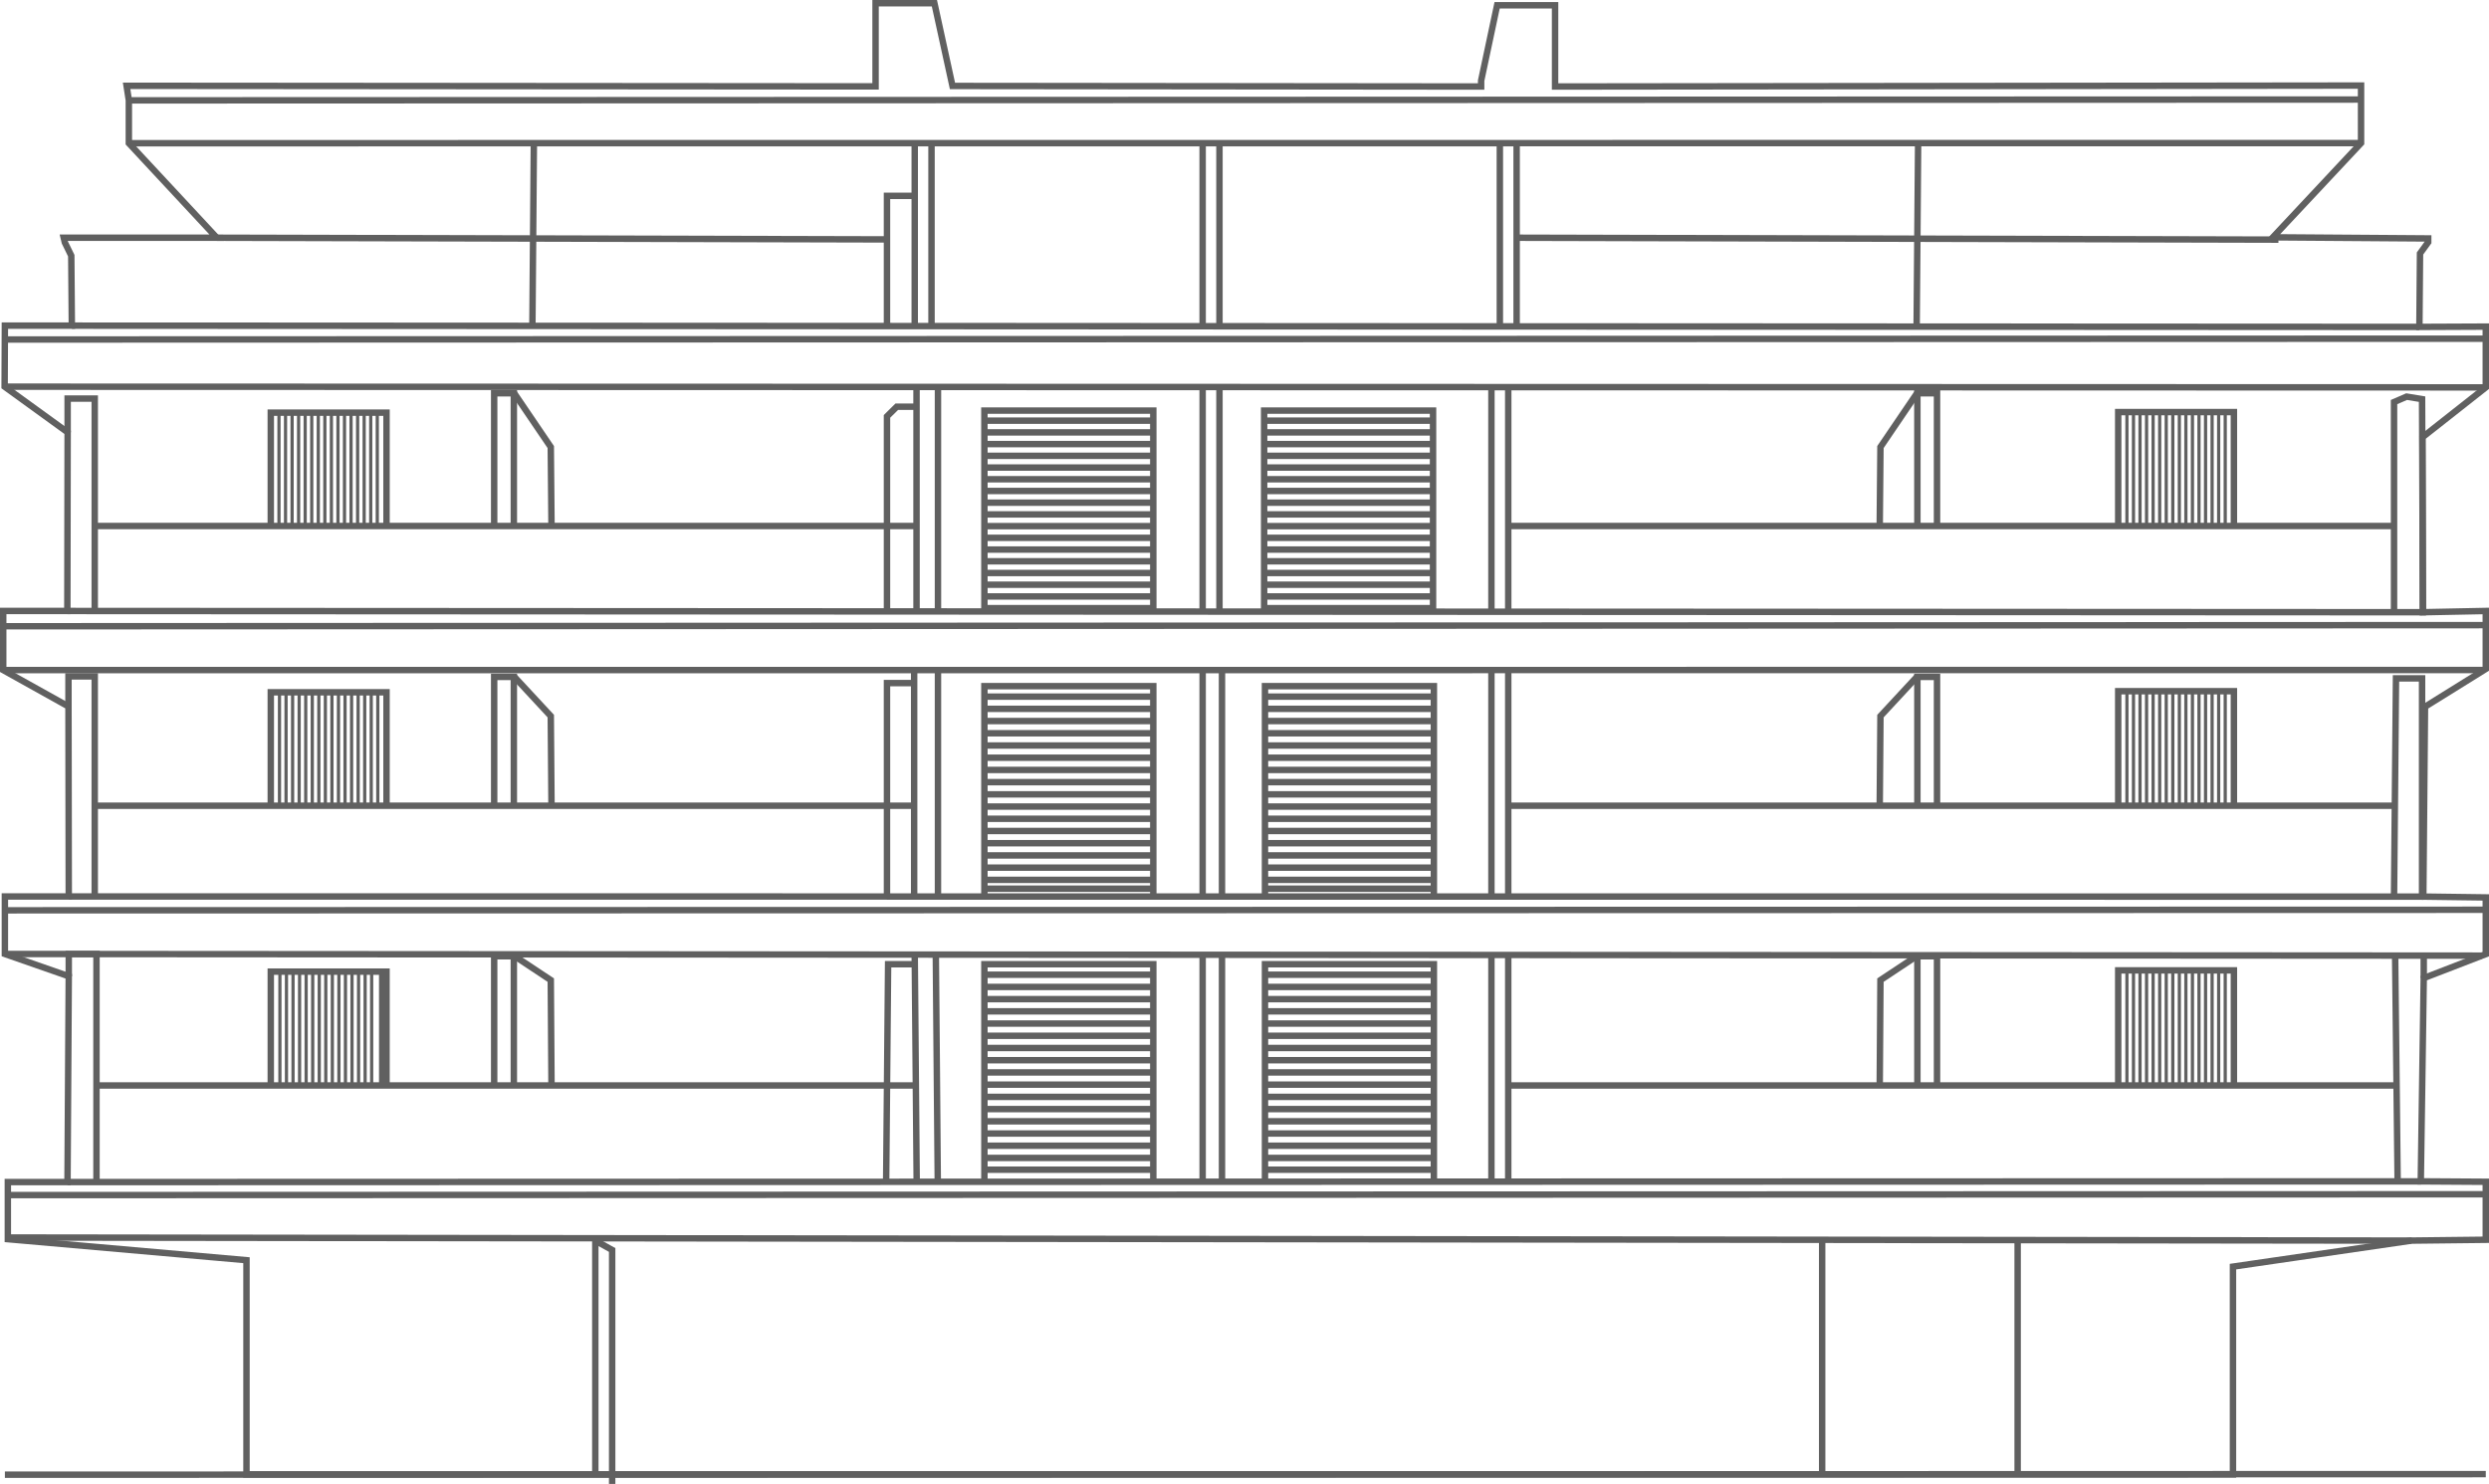 <?xml version="1.0" encoding="UTF-8"?>
<svg id="Layer_2" data-name="Layer 2" xmlns="http://www.w3.org/2000/svg" viewBox="0 0 774.24 461.73">
  <defs>
    <style>
      .cls-1, .cls-2 {
        fill: none;
        stroke: #606060;
        stroke-miterlimit: 10;
      }

      .cls-2 {
        stroke-width: 2px;
      }
    </style>
  </defs>
  <g id="Layer_1-2" data-name="Layer 1">
    <g>
      <polygon class="cls-2" points="76.67 458.77 76.67 392.12 2.44 385.58 2.44 367.81 21 367.81 21.39 303.77 1.52 296.84 1.52 278.94 21.39 278.94 21.3 219.82 1 208.5 1 190.11 20.95 190.11 21.04 134.52 1.44 120.32 1.52 101.33 22.35 101.33 22.17 79.55 20.17 75.45 19.82 73.97 67.44 73.97 40.08 44.56 40.08 31.23 39.38 26.7 272.36 26.88 272.36 1 290.66 1 296.28 26.75 460.73 26.92 460.73 25.09 465.7 1.65 483.73 1.65 483.73 26.92 734.44 26.62 734.44 44.52 707 73.84 755.33 74.19 755.33 75.36 752.78 78.87 752.59 101.72 773.24 101.63 773.24 120.54 753.55 136.05 753.68 190.5 773.24 190.11 773.24 208.15 754.33 219.91 753.81 278.98 773.24 279.24 773.24 296.89 753.94 304.34 753.02 367.59 773.24 367.72 773.24 385.76 750.15 386.02 694.6 394.12 694.6 458.77 76.67 458.77"/>
      <line class="cls-2" x1="2.44" y1="385.06" x2="750.15" y2="386.02"/>
      <line class="cls-2" x1="21" y1="367.81" x2="753.02" y2="367.59"/>
      <line class="cls-2" x1="1" y1="208.5" x2="772.7" y2="208.48"/>
      <line class="cls-2" x1="1.44" y1="120.32" x2="773.24" y2="120.54"/>
      <line class="cls-2" x1="1.5" y1="105.64" x2="772.7" y2="105.38"/>
      <line class="cls-2" x1="2.44" y1="371.86" x2="773.24" y2="371.6"/>
      <line class="cls-2" x1="772.02" y1="297.35" x2="1.52" y2="296.84"/>
      <line class="cls-2" x1="1.52" y1="283.25" x2="773.24" y2="283.08"/>
      <line class="cls-2" x1="1.52" y1="458.86" x2="773.24" y2="458.68"/>
      <line class="cls-2" x1="21.39" y1="278.94" x2="753.81" y2="278.98"/>
      <line class="cls-2" x1="1" y1="194.86" x2="773.24" y2="194.51"/>
      <line class="cls-2" x1="22.35" y1="101.33" x2="752.59" y2="101.72"/>
      <line class="cls-2" x1="40.08" y1="31.23" x2="734.44" y2="30.97"/>
      <line class="cls-2" x1="40.08" y1="44.56" x2="734.44" y2="44.52"/>
      <line class="cls-2" x1="67.44" y1="73.97" x2="275.65" y2="74.49"/>
      <line class="cls-2" x1="471.77" y1="73.97" x2="708.74" y2="74.56"/>
      <polyline class="cls-2" points="21.04 134.52 21.04 124.02 29.47 124.02 29.47 190.12"/>
      <polyline class="cls-2" points="21.3 219.82 21.3 210.46 29.47 210.46 29.47 278.94"/>
      <polyline class="cls-2" points="21.39 303.77 21.39 296.84 30.01 296.84 30.01 367.59"/>
      <line class="cls-2" x1="745.04" y1="297.35" x2="745.82" y2="367.59"/>
      <line class="cls-2" x1="753.94" y1="297.35" x2="753.94" y2="304.34"/>
      <polyline class="cls-2" points="744.7 278.94 745.31 211.07 753.42 211.07 753.42 278.33"/>
      <polyline class="cls-2" points="744.7 190.11 744.7 125.11 748.62 123.41 753.42 124.2 753.68 190.5 20.95 190.11"/>
      <line class="cls-2" x1="284.54" y1="297.03" x2="285.15" y2="367.81"/>
      <line class="cls-2" x1="291.1" y1="297.03" x2="291.71" y2="367.81"/>
      <polyline class="cls-2" points="284.54 300.02 276.26 300.02 275.65 367.59"/>
      <polyline class="cls-2" points="275.91 278.98 275.91 212.55 284.36 212.55 284.36 208.63 284.36 278.94"/>
      <line class="cls-2" x1="291.77" y1="208.63" x2="291.77" y2="278.94"/>
      <polyline class="cls-2" points="275.91 190.25 275.91 129.56 278.96 126.55 285.1 126.55"/>
      <line class="cls-2" x1="285.1" y1="120.32" x2="285.1" y2="190.25"/>
      <line class="cls-2" x1="291.77" y1="120.32" x2="291.77" y2="190.25"/>
      <line class="cls-2" x1="374.1" y1="120.32" x2="374.1" y2="190.25"/>
      <line class="cls-2" x1="379.33" y1="120.32" x2="379.33" y2="190.25"/>
      <line class="cls-2" x1="463.93" y1="120.32" x2="463.93" y2="190.25"/>
      <line class="cls-2" x1="469.16" y1="120.32" x2="469.16" y2="190.25"/>
      <line class="cls-2" x1="463.93" y1="208.84" x2="463.93" y2="278.77"/>
      <line class="cls-2" x1="469.16" y1="208.84" x2="469.16" y2="278.77"/>
      <line class="cls-2" x1="463.93" y1="297.46" x2="463.93" y2="367.38"/>
      <line class="cls-2" x1="469.16" y1="297.46" x2="469.16" y2="367.38"/>
      <line class="cls-2" x1="374.1" y1="44.52" x2="374.1" y2="101.72"/>
      <line class="cls-2" x1="379.33" y1="44.52" x2="379.33" y2="101.72"/>
      <line class="cls-2" x1="284.54" y1="44.52" x2="284.54" y2="101.72"/>
      <line class="cls-2" x1="289.76" y1="44.52" x2="289.76" y2="101.72"/>
      <line class="cls-2" x1="466.55" y1="44.52" x2="466.55" y2="101.72"/>
      <line class="cls-2" x1="471.77" y1="44.52" x2="471.77" y2="101.72"/>
      <line class="cls-2" x1="374.1" y1="297.35" x2="374.1" y2="367.59"/>
      <line class="cls-2" x1="380.12" y1="297.35" x2="380.12" y2="367.59"/>
      <line class="cls-2" x1="374.1" y1="208.66" x2="374.1" y2="278.9"/>
      <line class="cls-2" x1="380.12" y1="208.66" x2="380.12" y2="278.9"/>
      <polyline class="cls-2" points="275.91 101.46 275.91 60.94 284.36 60.94"/>
      <line class="cls-2" x1="29.47" y1="163.67" x2="285.1" y2="163.67"/>
      <line class="cls-2" x1="29.47" y1="250.71" x2="284.36" y2="250.71"/>
      <line class="cls-2" x1="469.16" y1="250.71" x2="744.96" y2="250.71"/>
      <line class="cls-2" x1="469.16" y1="163.67" x2="744.96" y2="163.67"/>
      <line class="cls-2" x1="469.16" y1="337.75" x2="744.96" y2="337.75"/>
      <line class="cls-2" x1="29.47" y1="337.75" x2="284.36" y2="337.75"/>
      <polyline class="cls-2" points="153.72 163.09 153.72 122.37 159.84 122.37 159.84 163.09"/>
      <polyline class="cls-2" points="159.84 122.18 171.33 139.1 171.55 163.3"/>
      <polyline class="cls-2" points="153.72 250.71 153.72 210.62 159.84 210.62 159.84 250.71"/>
      <polyline class="cls-2" points="159.84 210.43 171.33 222.82 171.55 250.49"/>
      <polyline class="cls-2" points="153.72 337.64 153.72 297.54 159.84 297.54 159.84 337.64"/>
      <polyline class="cls-2" points="159.84 297.35 171.33 304.97 171.55 337.41"/>
      <polyline class="cls-2" points="602.54 163.09 602.54 122.37 596.43 122.37 596.43 163.09"/>
      <polyline class="cls-2" points="596.43 122.18 584.94 139.1 584.72 163.3"/>
      <polyline class="cls-2" points="602.54 250.71 602.54 210.62 596.43 210.62 596.43 250.71"/>
      <polyline class="cls-2" points="596.43 210.43 584.94 222.82 584.72 250.49"/>
      <polyline class="cls-2" points="602.54 337.64 602.54 297.54 596.43 297.54 596.43 337.64"/>
      <polyline class="cls-2" points="596.43 297.35 584.94 304.97 584.72 337.41"/>
      <polyline class="cls-2" points="190.42 461.73 190.42 388.94 185.18 386.02 185.18 458.82"/>
      <line class="cls-2" x1="566.81" y1="386.02" x2="566.81" y2="458.68"/>
      <line class="cls-2" x1="627.62" y1="386.02" x2="627.62" y2="458.68"/>
      <polyline class="cls-2" points="658.9 163.09 658.9 128.22 694.89 128.22 694.89 163.3"/>
      <polyline class="cls-2" points="658.9 250.32 658.9 215.07 694.89 215.07 694.89 250.54"/>
      <polyline class="cls-2" points="658.9 337.19 658.9 301.94 694.89 301.94 694.89 337.41"/>
      <line class="cls-2" x1="166.07" y1="44.56" x2="165.61" y2="101.33"/>
      <line class="cls-1" x1="661.61" y1="128.57" x2="661.61" y2="163.3"/>
      <line class="cls-1" x1="663.65" y1="128.57" x2="663.65" y2="163.3"/>
      <line class="cls-1" x1="665.68" y1="128.57" x2="665.68" y2="163.3"/>
      <line class="cls-1" x1="667.72" y1="128.57" x2="667.72" y2="163.3"/>
      <line class="cls-1" x1="669.76" y1="128.57" x2="669.76" y2="163.3"/>
      <line class="cls-1" x1="671.8" y1="128.57" x2="671.8" y2="163.3"/>
      <line class="cls-1" x1="673.84" y1="128.57" x2="673.84" y2="163.3"/>
      <line class="cls-1" x1="675.88" y1="128.57" x2="675.88" y2="163.3"/>
      <line class="cls-1" x1="677.92" y1="128.57" x2="677.92" y2="163.3"/>
      <line class="cls-1" x1="679.95" y1="128.57" x2="679.95" y2="163.3"/>
      <line class="cls-1" x1="681.99" y1="128.57" x2="681.99" y2="163.3"/>
      <line class="cls-1" x1="684.03" y1="128.57" x2="684.03" y2="163.3"/>
      <line class="cls-1" x1="686.07" y1="128.57" x2="686.07" y2="163.3"/>
      <line class="cls-1" x1="688.11" y1="128.57" x2="688.11" y2="163.3"/>
      <line class="cls-1" x1="690.15" y1="128.57" x2="690.15" y2="163.3"/>
      <line class="cls-1" x1="692.19" y1="128.57" x2="692.19" y2="163.3"/>
      <polyline class="cls-2" points="84.23 163.26 84.23 128.4 120.23 128.4 120.23 163.48"/>
      <line class="cls-1" x1="86.78" y1="128.75" x2="86.78" y2="163.48"/>
      <line class="cls-1" x1="88.82" y1="128.75" x2="88.82" y2="163.48"/>
      <line class="cls-1" x1="90.86" y1="128.75" x2="90.86" y2="163.48"/>
      <line class="cls-1" x1="92.89" y1="128.75" x2="92.89" y2="163.48"/>
      <line class="cls-1" x1="94.93" y1="128.75" x2="94.93" y2="163.48"/>
      <line class="cls-1" x1="96.97" y1="128.75" x2="96.97" y2="163.48"/>
      <line class="cls-1" x1="99.01" y1="128.75" x2="99.01" y2="163.48"/>
      <line class="cls-1" x1="101.05" y1="128.75" x2="101.05" y2="163.48"/>
      <line class="cls-1" x1="103.09" y1="128.75" x2="103.09" y2="163.48"/>
      <line class="cls-1" x1="105.13" y1="128.75" x2="105.13" y2="163.48"/>
      <line class="cls-1" x1="107.16" y1="128.75" x2="107.16" y2="163.48"/>
      <line class="cls-1" x1="109.2" y1="128.75" x2="109.2" y2="163.48"/>
      <line class="cls-1" x1="111.24" y1="128.75" x2="111.24" y2="163.48"/>
      <line class="cls-1" x1="113.28" y1="128.75" x2="113.28" y2="163.48"/>
      <line class="cls-1" x1="115.32" y1="128.75" x2="115.32" y2="163.48"/>
      <line class="cls-1" x1="117.36" y1="128.75" x2="117.36" y2="163.48"/>
      <polyline class="cls-2" points="306.21 190.11 306.21 127.76 358.75 127.76 358.75 190.5"/>
      <line class="cls-2" x1="306.73" y1="189.23" x2="358.75" y2="189.23"/>
      <line class="cls-2" x1="306.73" y1="185.59" x2="358.75" y2="185.59"/>
      <line class="cls-2" x1="306.73" y1="181.94" x2="358.75" y2="181.94"/>
      <line class="cls-2" x1="306.73" y1="178.29" x2="358.75" y2="178.29"/>
      <line class="cls-2" x1="306.73" y1="174.65" x2="358.75" y2="174.65"/>
      <line class="cls-2" x1="306.73" y1="171" x2="358.75" y2="171"/>
      <line class="cls-2" x1="306.73" y1="167.35" x2="358.75" y2="167.35"/>
      <line class="cls-2" x1="306.73" y1="163.71" x2="358.75" y2="163.71"/>
      <line class="cls-2" x1="306.73" y1="160.06" x2="358.75" y2="160.06"/>
      <line class="cls-2" x1="306.73" y1="156.41" x2="358.75" y2="156.41"/>
      <line class="cls-2" x1="306.73" y1="152.77" x2="358.75" y2="152.77"/>
      <line class="cls-2" x1="306.73" y1="149.12" x2="358.75" y2="149.12"/>
      <line class="cls-2" x1="306.73" y1="145.48" x2="358.75" y2="145.48"/>
      <line class="cls-2" x1="306.73" y1="141.83" x2="358.75" y2="141.83"/>
      <line class="cls-2" x1="306.73" y1="138.18" x2="358.75" y2="138.18"/>
      <line class="cls-2" x1="306.73" y1="134.54" x2="358.75" y2="134.54"/>
      <line class="cls-2" x1="306.73" y1="130.89" x2="358.75" y2="130.89"/>
      <polyline class="cls-2" points="306.21 278.49 306.21 213.5 358.75 213.5 358.75 278.9"/>
      <line class="cls-2" x1="306.73" y1="273.77" x2="358.75" y2="273.77"/>
      <line class="cls-2" x1="306.73" y1="276.52" x2="358.75" y2="276.52"/>
      <line class="cls-2" x1="306.73" y1="269.97" x2="358.75" y2="269.97"/>
      <line class="cls-2" x1="306.73" y1="266.17" x2="358.75" y2="266.17"/>
      <line class="cls-2" x1="306.73" y1="262.37" x2="358.75" y2="262.37"/>
      <line class="cls-2" x1="306.73" y1="258.57" x2="358.75" y2="258.57"/>
      <line class="cls-2" x1="306.73" y1="254.77" x2="358.75" y2="254.77"/>
      <line class="cls-2" x1="306.73" y1="250.97" x2="358.75" y2="250.97"/>
      <line class="cls-2" x1="306.73" y1="247.17" x2="358.75" y2="247.17"/>
      <line class="cls-2" x1="306.73" y1="243.37" x2="358.75" y2="243.37"/>
      <line class="cls-2" x1="306.73" y1="239.57" x2="358.75" y2="239.57"/>
      <line class="cls-2" x1="306.73" y1="235.77" x2="358.75" y2="235.77"/>
      <line class="cls-2" x1="306.73" y1="231.97" x2="358.75" y2="231.97"/>
      <line class="cls-2" x1="306.73" y1="228.16" x2="358.75" y2="228.16"/>
      <line class="cls-2" x1="306.73" y1="224.36" x2="358.75" y2="224.36"/>
      <line class="cls-2" x1="306.73" y1="220.56" x2="358.75" y2="220.56"/>
      <line class="cls-2" x1="306.73" y1="216.76" x2="358.75" y2="216.76"/>
      <polyline class="cls-2" points="393.49 278.49 393.49 213.5 446.03 213.5 446.03 278.9"/>
      <line class="cls-2" x1="394" y1="273.77" x2="446.03" y2="273.77"/>
      <line class="cls-2" x1="394" y1="276.52" x2="446.03" y2="276.52"/>
      <line class="cls-2" x1="394" y1="269.97" x2="446.03" y2="269.97"/>
      <line class="cls-2" x1="394" y1="266.17" x2="446.03" y2="266.17"/>
      <line class="cls-2" x1="394" y1="262.37" x2="446.03" y2="262.37"/>
      <line class="cls-2" x1="394" y1="258.57" x2="446.03" y2="258.57"/>
      <line class="cls-2" x1="394" y1="254.77" x2="446.03" y2="254.77"/>
      <line class="cls-2" x1="394" y1="250.97" x2="446.03" y2="250.97"/>
      <line class="cls-2" x1="394" y1="247.17" x2="446.03" y2="247.17"/>
      <line class="cls-2" x1="394" y1="243.37" x2="446.03" y2="243.37"/>
      <line class="cls-2" x1="394" y1="239.57" x2="446.03" y2="239.57"/>
      <line class="cls-2" x1="394" y1="235.77" x2="446.03" y2="235.77"/>
      <line class="cls-2" x1="394" y1="231.97" x2="446.03" y2="231.97"/>
      <line class="cls-2" x1="394" y1="228.16" x2="446.03" y2="228.16"/>
      <line class="cls-2" x1="394" y1="224.36" x2="446.03" y2="224.36"/>
      <line class="cls-2" x1="394" y1="220.56" x2="446.03" y2="220.56"/>
      <line class="cls-2" x1="394" y1="216.76" x2="446.03" y2="216.76"/>
      <polyline class="cls-2" points="393.49 367.59 393.49 300.02 446.03 300.02 446.03 367.38"/>
      <line class="cls-2" x1="394" y1="360.3" x2="446.03" y2="360.3"/>
      <line class="cls-2" x1="394" y1="363.96" x2="446.03" y2="363.96"/>
      <line class="cls-2" x1="394" y1="356.5" x2="446.03" y2="356.5"/>
      <line class="cls-2" x1="394" y1="352.7" x2="446.03" y2="352.7"/>
      <line class="cls-2" x1="394" y1="348.9" x2="446.03" y2="348.9"/>
      <line class="cls-2" x1="394" y1="345.1" x2="446.03" y2="345.1"/>
      <line class="cls-2" x1="394" y1="341.3" x2="446.03" y2="341.3"/>
      <line class="cls-2" x1="394" y1="337.49" x2="446.03" y2="337.49"/>
      <line class="cls-2" x1="394" y1="333.69" x2="446.03" y2="333.69"/>
      <line class="cls-2" x1="394" y1="329.89" x2="446.03" y2="329.89"/>
      <line class="cls-2" x1="394" y1="326.09" x2="446.03" y2="326.09"/>
      <line class="cls-2" x1="394" y1="322.29" x2="446.03" y2="322.29"/>
      <line class="cls-2" x1="394" y1="318.49" x2="446.03" y2="318.49"/>
      <line class="cls-2" x1="394" y1="314.69" x2="446.03" y2="314.69"/>
      <line class="cls-2" x1="394" y1="310.89" x2="446.03" y2="310.89"/>
      <line class="cls-2" x1="394" y1="307.09" x2="446.03" y2="307.09"/>
      <line class="cls-2" x1="394" y1="303.29" x2="446.03" y2="303.29"/>
      <polyline class="cls-2" points="393.23 190.11 393.23 127.76 445.77 127.76 445.77 190.5"/>
      <line class="cls-2" x1="393.75" y1="189.23" x2="445.77" y2="189.23"/>
      <line class="cls-2" x1="393.75" y1="185.59" x2="445.77" y2="185.59"/>
      <line class="cls-2" x1="393.75" y1="181.94" x2="445.77" y2="181.94"/>
      <line class="cls-2" x1="393.75" y1="178.29" x2="445.77" y2="178.29"/>
      <line class="cls-2" x1="393.75" y1="174.65" x2="445.77" y2="174.65"/>
      <line class="cls-2" x1="393.75" y1="171" x2="445.77" y2="171"/>
      <line class="cls-2" x1="393.75" y1="167.35" x2="445.77" y2="167.35"/>
      <line class="cls-2" x1="393.75" y1="163.71" x2="445.77" y2="163.71"/>
      <line class="cls-2" x1="393.75" y1="160.06" x2="445.77" y2="160.06"/>
      <line class="cls-2" x1="393.75" y1="156.41" x2="445.77" y2="156.41"/>
      <line class="cls-2" x1="393.75" y1="152.77" x2="445.77" y2="152.77"/>
      <line class="cls-2" x1="393.75" y1="149.12" x2="445.77" y2="149.12"/>
      <line class="cls-2" x1="393.75" y1="145.48" x2="445.77" y2="145.48"/>
      <line class="cls-2" x1="393.75" y1="141.83" x2="445.77" y2="141.83"/>
      <line class="cls-2" x1="393.75" y1="138.18" x2="445.77" y2="138.18"/>
      <line class="cls-2" x1="393.75" y1="134.54" x2="445.77" y2="134.54"/>
      <line class="cls-2" x1="393.75" y1="130.89" x2="445.77" y2="130.89"/>
      <polyline class="cls-2" points="84.23 250.27 84.23 215.41 120.23 215.41 120.23 250.49"/>
      <line class="cls-1" x1="86.94" y1="215.76" x2="86.94" y2="250.49"/>
      <line class="cls-1" x1="88.98" y1="215.76" x2="88.98" y2="250.49"/>
      <line class="cls-1" x1="91.02" y1="215.76" x2="91.02" y2="250.49"/>
      <line class="cls-1" x1="93.06" y1="215.76" x2="93.06" y2="250.49"/>
      <line class="cls-1" x1="95.1" y1="215.76" x2="95.1" y2="250.49"/>
      <line class="cls-1" x1="97.14" y1="215.76" x2="97.14" y2="250.49"/>
      <line class="cls-1" x1="99.18" y1="215.76" x2="99.18" y2="250.49"/>
      <line class="cls-1" x1="101.21" y1="215.76" x2="101.21" y2="250.49"/>
      <line class="cls-1" x1="103.25" y1="215.76" x2="103.25" y2="250.49"/>
      <line class="cls-1" x1="105.29" y1="215.76" x2="105.29" y2="250.49"/>
      <line class="cls-1" x1="107.33" y1="215.76" x2="107.33" y2="250.49"/>
      <line class="cls-1" x1="109.37" y1="215.76" x2="109.37" y2="250.49"/>
      <line class="cls-1" x1="111.41" y1="215.76" x2="111.41" y2="250.49"/>
      <line class="cls-1" x1="113.45" y1="215.76" x2="113.45" y2="250.49"/>
      <line class="cls-1" x1="115.48" y1="215.76" x2="115.48" y2="250.49"/>
      <line class="cls-1" x1="117.52" y1="215.76" x2="117.52" y2="250.49"/>
      <polyline class="cls-2" points="84.23 337.2 84.23 302.33 120.23 302.33 120.23 337.41"/>
      <line class="cls-1" x1="87.07" y1="302.68" x2="87.07" y2="337.41"/>
      <line class="cls-1" x1="89.11" y1="302.68" x2="89.11" y2="337.41"/>
      <line class="cls-1" x1="91.15" y1="302.68" x2="91.15" y2="337.41"/>
      <line class="cls-1" x1="93.19" y1="302.68" x2="93.19" y2="337.41"/>
      <line class="cls-1" x1="95.23" y1="302.68" x2="95.23" y2="337.41"/>
      <line class="cls-1" x1="97.27" y1="302.68" x2="97.27" y2="337.41"/>
      <line class="cls-1" x1="99.31" y1="302.68" x2="99.31" y2="337.41"/>
      <line class="cls-1" x1="101.34" y1="302.68" x2="101.34" y2="337.41"/>
      <line class="cls-1" x1="103.38" y1="302.68" x2="103.38" y2="337.41"/>
      <line class="cls-1" x1="105.42" y1="302.68" x2="105.42" y2="337.41"/>
      <line class="cls-1" x1="107.46" y1="302.68" x2="107.46" y2="337.41"/>
      <line class="cls-1" x1="109.5" y1="302.68" x2="109.5" y2="337.41"/>
      <line class="cls-1" x1="111.54" y1="302.68" x2="111.54" y2="337.41"/>
      <line class="cls-1" x1="113.58" y1="302.68" x2="113.58" y2="337.41"/>
      <line class="cls-1" x1="115.61" y1="302.68" x2="115.61" y2="337.41"/>
      <line class="cls-2" x1="118.89" y1="302.68" x2="118.89" y2="337.41"/>
      <line class="cls-1" x1="661.61" y1="215.44" x2="661.61" y2="250.17"/>
      <line class="cls-1" x1="663.65" y1="215.44" x2="663.65" y2="250.17"/>
      <line class="cls-1" x1="665.68" y1="215.44" x2="665.68" y2="250.17"/>
      <line class="cls-1" x1="667.72" y1="215.44" x2="667.72" y2="250.17"/>
      <line class="cls-1" x1="669.76" y1="215.44" x2="669.76" y2="250.17"/>
      <line class="cls-1" x1="671.8" y1="215.44" x2="671.8" y2="250.17"/>
      <line class="cls-1" x1="673.84" y1="215.44" x2="673.84" y2="250.17"/>
      <line class="cls-1" x1="675.88" y1="215.44" x2="675.88" y2="250.17"/>
      <line class="cls-1" x1="677.92" y1="215.44" x2="677.92" y2="250.17"/>
      <line class="cls-1" x1="679.95" y1="215.44" x2="679.95" y2="250.17"/>
      <line class="cls-1" x1="681.99" y1="215.44" x2="681.99" y2="250.17"/>
      <line class="cls-1" x1="684.03" y1="215.44" x2="684.03" y2="250.17"/>
      <line class="cls-1" x1="686.07" y1="215.44" x2="686.07" y2="250.17"/>
      <line class="cls-1" x1="688.11" y1="215.44" x2="688.11" y2="250.17"/>
      <line class="cls-1" x1="690.15" y1="215.44" x2="690.15" y2="250.17"/>
      <line class="cls-1" x1="692.19" y1="215.44" x2="692.19" y2="250.17"/>
      <line class="cls-1" x1="661.61" y1="302.31" x2="661.61" y2="337.41"/>
      <line class="cls-1" x1="663.65" y1="302.31" x2="663.65" y2="337.41"/>
      <line class="cls-1" x1="665.68" y1="302.31" x2="665.68" y2="337.41"/>
      <line class="cls-1" x1="667.72" y1="302.31" x2="667.72" y2="337.41"/>
      <line class="cls-1" x1="669.76" y1="302.31" x2="669.76" y2="337.41"/>
      <line class="cls-1" x1="671.8" y1="302.31" x2="671.8" y2="337.41"/>
      <line class="cls-1" x1="673.84" y1="302.31" x2="673.84" y2="337.41"/>
      <line class="cls-1" x1="675.88" y1="302.31" x2="675.88" y2="337.41"/>
      <line class="cls-1" x1="677.92" y1="302.31" x2="677.92" y2="337.41"/>
      <line class="cls-1" x1="679.95" y1="302.31" x2="679.95" y2="337.41"/>
      <line class="cls-1" x1="681.99" y1="302.31" x2="681.99" y2="337.41"/>
      <line class="cls-1" x1="684.03" y1="302.31" x2="684.03" y2="337.41"/>
      <line class="cls-1" x1="686.07" y1="302.31" x2="686.07" y2="337.41"/>
      <line class="cls-1" x1="688.11" y1="302.31" x2="688.11" y2="337.41"/>
      <line class="cls-1" x1="690.15" y1="302.31" x2="690.15" y2="337.41"/>
      <line class="cls-1" x1="692.19" y1="302.31" x2="692.19" y2="337.41"/>
      <line class="cls-2" x1="596.66" y1="44.74" x2="596.2" y2="101.5"/>
      <polyline class="cls-2" points="306.21 367.59 306.21 300.02 358.75 300.02 358.75 367.38"/>
      <line class="cls-2" x1="306.73" y1="360.3" x2="358.75" y2="360.3"/>
      <line class="cls-2" x1="306.73" y1="363.96" x2="358.75" y2="363.96"/>
      <line class="cls-2" x1="306.73" y1="356.5" x2="358.75" y2="356.5"/>
      <line class="cls-2" x1="306.73" y1="352.7" x2="358.75" y2="352.7"/>
      <line class="cls-2" x1="306.73" y1="348.9" x2="358.75" y2="348.9"/>
      <line class="cls-2" x1="306.73" y1="345.1" x2="358.75" y2="345.1"/>
      <line class="cls-2" x1="306.73" y1="341.3" x2="358.75" y2="341.3"/>
      <line class="cls-2" x1="306.73" y1="337.49" x2="358.75" y2="337.49"/>
      <line class="cls-2" x1="306.73" y1="333.69" x2="358.75" y2="333.69"/>
      <line class="cls-2" x1="306.73" y1="329.89" x2="358.75" y2="329.89"/>
      <line class="cls-2" x1="306.73" y1="326.09" x2="358.75" y2="326.09"/>
      <line class="cls-2" x1="306.73" y1="322.29" x2="358.75" y2="322.29"/>
      <line class="cls-2" x1="306.73" y1="318.49" x2="358.75" y2="318.49"/>
      <line class="cls-2" x1="306.73" y1="314.69" x2="358.75" y2="314.69"/>
      <line class="cls-2" x1="306.73" y1="310.89" x2="358.75" y2="310.89"/>
      <line class="cls-2" x1="306.73" y1="307.09" x2="358.75" y2="307.09"/>
      <line class="cls-2" x1="306.73" y1="303.29" x2="358.75" y2="303.29"/>
    </g>
  </g>
</svg>
